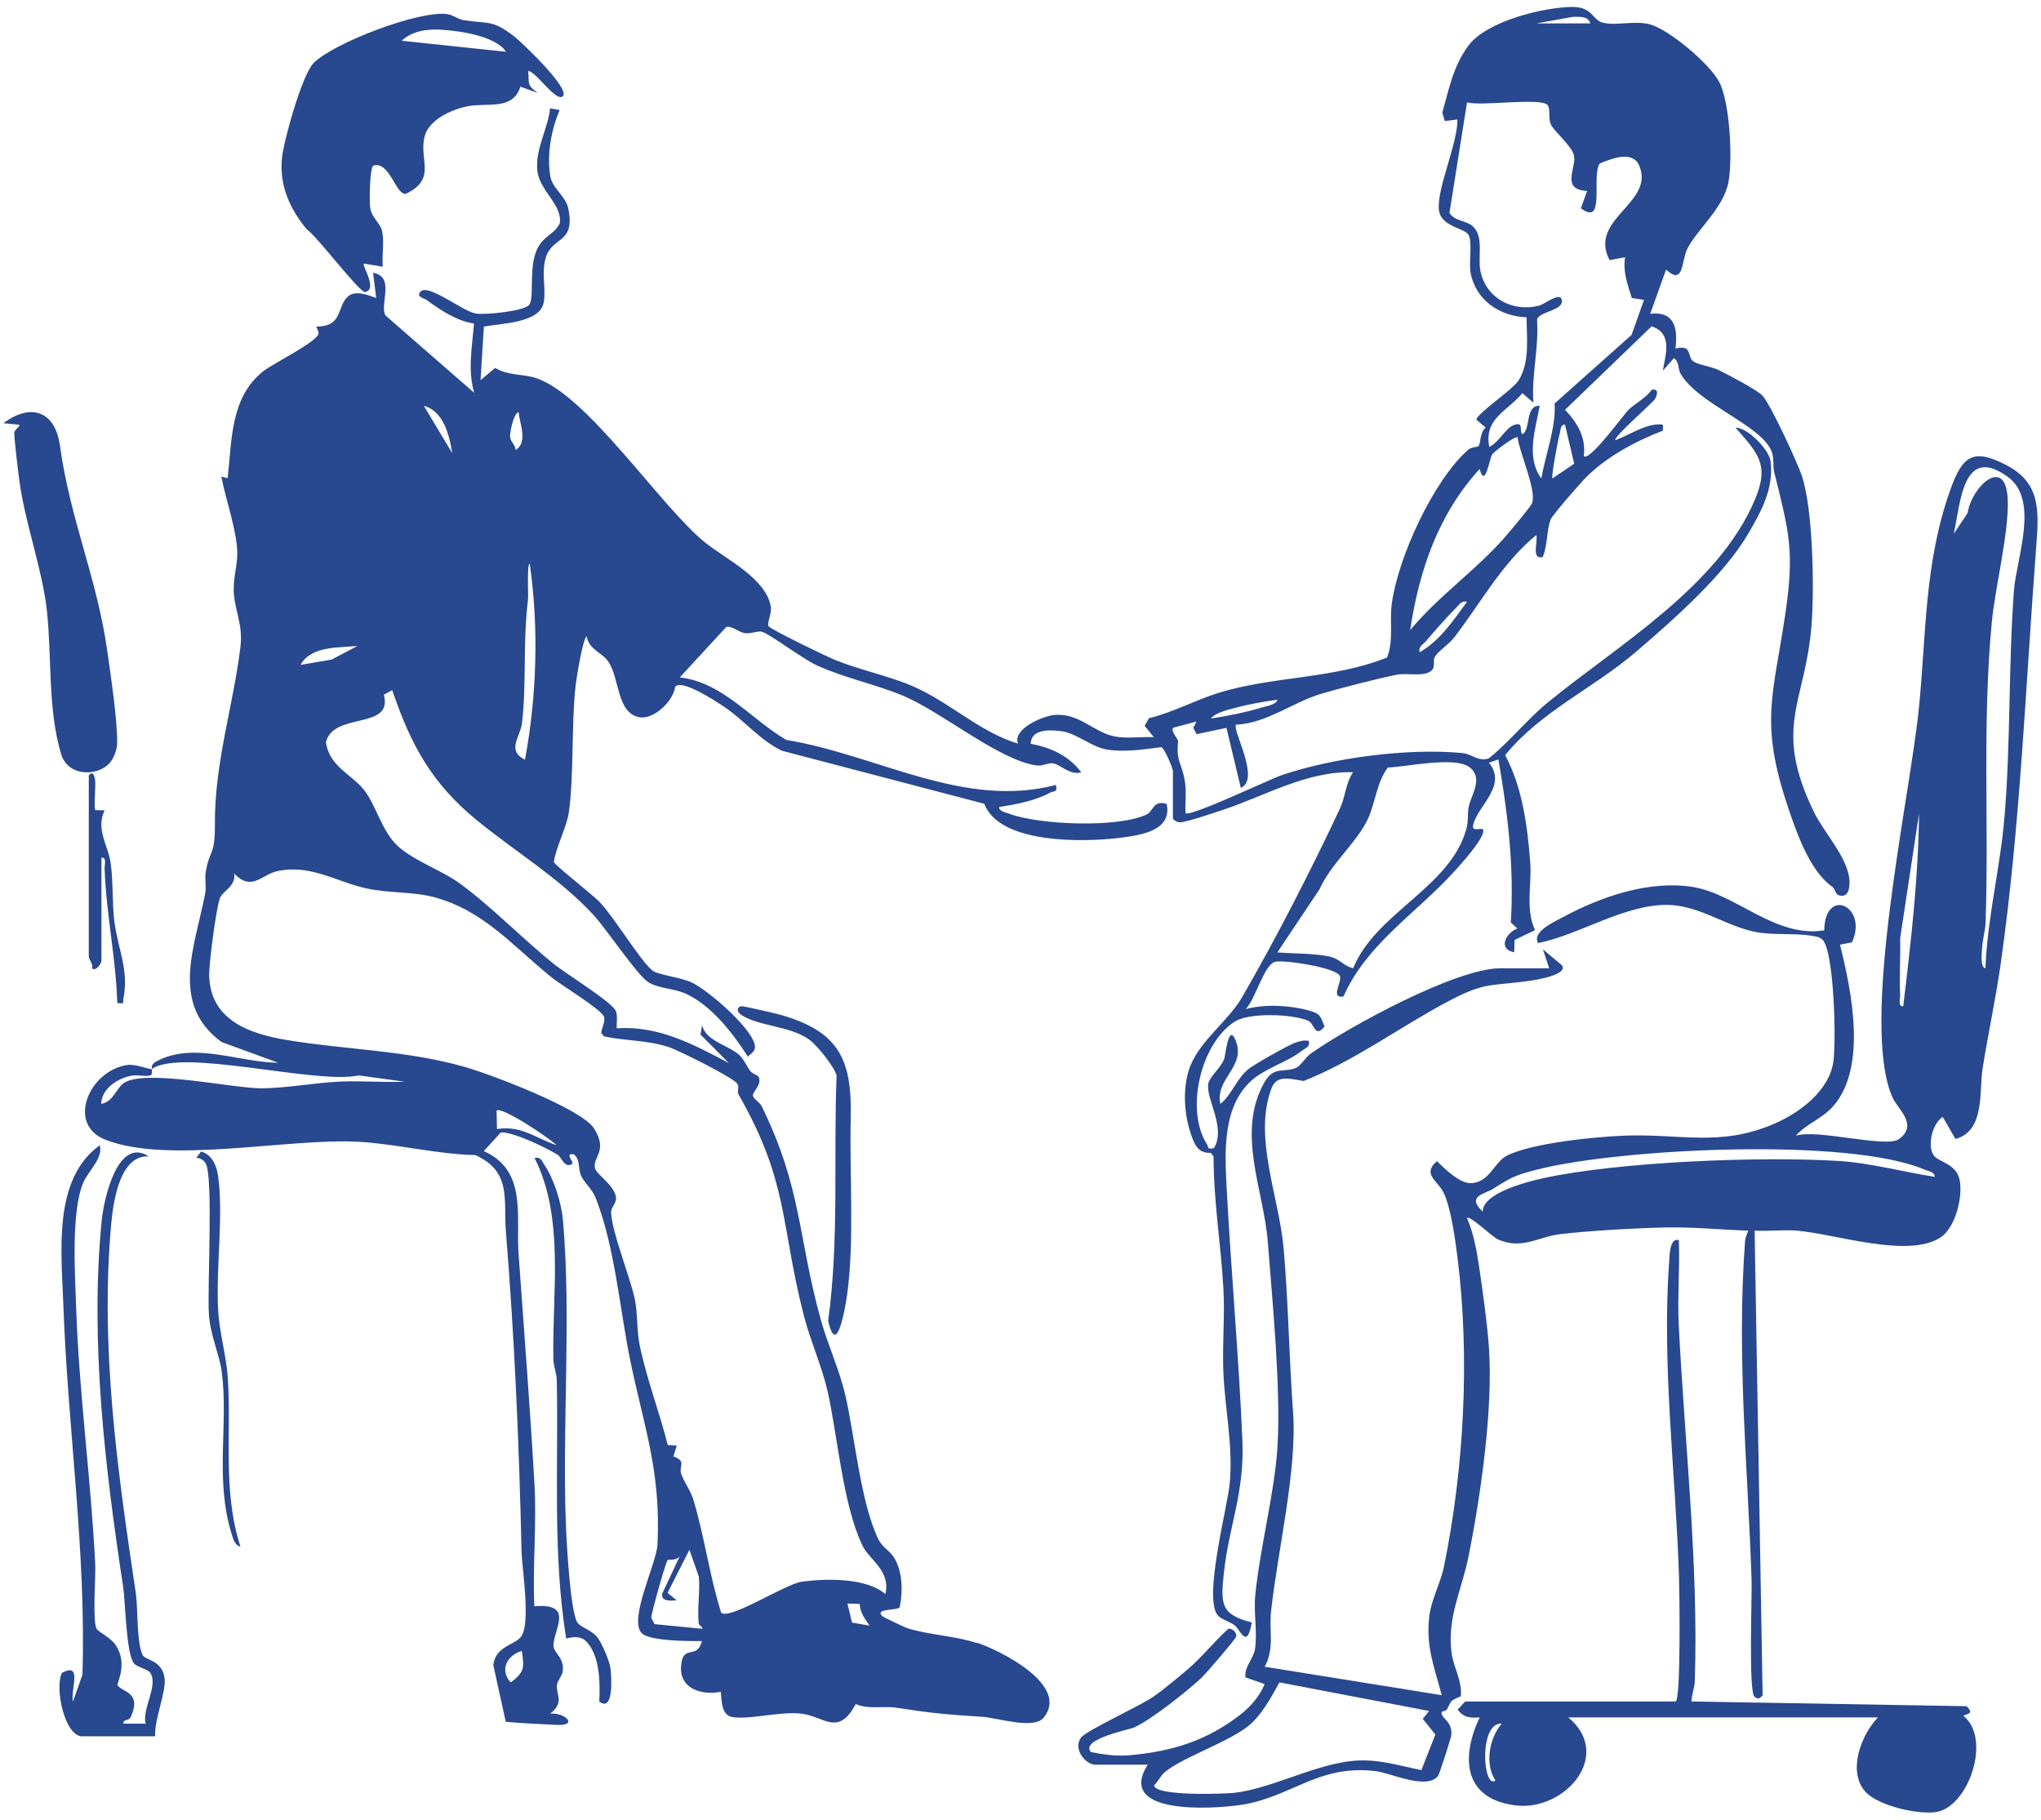 <?xml version="1.0" encoding="UTF-8"?>
<svg xmlns="http://www.w3.org/2000/svg" id="a" width="645" height="575" viewBox="0 0 645 575">
  <path d="M308.75,519.18c-7.11-2.36-15.59-2.58-22.2-4.78-.86-.29-7.45-3.44-7.75-3.75-2.59-2.61,5.27-1.6,5.56-2.92.96-4.97.9-10.97-1.71-15.39-1.31-2.22-3.88-3.49-5.06-5.93-5.65-11.67-7.46-32.64-10.43-45.49-1.9-8.22-5.59-16.01-7.83-24.13-7.23-26.2-5.89-41.25-18.62-67.26-.59-1.2-2.6-2.34-2.76-3.28-.22-1.31,3.15-3.66,1.68-6.16-.19-.33-1.87-.76-2.63-1.8-1.15-1.57-1.77-3.38-3.24-4.79-3.5-3.35-10.6-4.34-11.9-9.58l-.48,2.98,8.97,9.01c-11.19-5.91-22.27-11.89-35.46-10.99-.05-1.73.31-3.61-.2-5.29-.82-2.73-15.62-11.82-19.25-14.71-9.87-7.85-20.22-18.56-30.15-25.79-5.85-4.26-15.72-7.6-20.38-12.59-4.33-4.64-6.06-11.72-9.51-16.46-3.87-5.32-11.27-7.58-12.4-15.57,2.43-9.7,21.35-3.76,18.3-14.98l2.65-1.47c5.8,17.12,12.4,29.34,26.5,40.92,12.4,10.19,25.84,18.08,36.96,29.96,4.12,4.4,14.05,19.35,17.51,21.44,3.5,2.12,8.31,1.89,12.2,3.78,7.98,3.87,14.56,12.42,19.23,19.71,1.45-1.4,2.68-1.85,2.11-3.99-1.47-5.54-14.45-16.76-19.7-19.36-3.46-1.71-10.86-2.45-12.62-3.88-3.77-3.06-12.01-16.79-16.73-21.71-1.94-2.03-14.16-11.63-14.39-12.56.8-5.05,4.15-11.13,4.79-15.96,1.62-12.2.71-27.24,2.1-39.84.26-2.35,2.32-14.98,3.48-15.49.87,4.38,4.89,5.03,6.91,8.06,3.53,5.31,2.6,15.95,9.57,17.46,4.56.99,10.85-4.92,11.5-9.56,1.97-2.68,13.09,4.67,15.6,6.37,6.33,4.29,11.18,10.49,18.15,13.81l63.93,16.75c4.85,12.81,31.53,12.18,42.9,10.76,6.84-.86,16.52-2.32,14.74-10.72-4.26-1.29-4.21,2.32-6.25,3.31-8.95,4.34-34,3.35-43.38-.16-1.04-.39-3.46-.83-3.32-2.15,5.33-.87,11.24-1.9,16.02-4.5,1.39-.76,2.46.09,1.95-2.5-29.19,7.73-56.81-9.63-85.2-14.19-11.22-6.55-20.02-18.18-33.67-19.78l14.64-15.89c1.8-.54,3.93,1.63,5.93,1.92,1.94.28,4.16-.87,5.44-.44,2.8.96,12.83,8.57,17.26,10.6,8.78,4.02,18.48,5.92,27.33,9.63,12.32,5.17,30.03,20.22,42.03,21.99,2.14.31,3.78-.95,5.49-.63,2.07.39,5.41,3.93,8.74,2.78-4.1-5.31-9.53-7.75-15.98-8.99.16-4.74,6.06-4.41,9.52-4,5.13.6,9.58,5.17,15.04,5.92,5.43.75,11.36-.16,16.75-.84,1.02.33,3.64,6.86,3.64,7.42v14.98c0,.59,1.43,1.41,2.3,1.35,2.32-.15,10.38-2.91,13.2-3.84,13.54-4.44,26.74-12.42,41.44-11.99-2.37,3.41-2.42,7.75-4.11,11.36-8.88,19.03-20.4,41.46-31.04,59.84-4.23,7.31-13.05,13.42-16.3,21.65-2.47,6.25-2.05,14.58.02,20.94,1.19,3.66,2.33,6.73,6.5,6.47l.84,1.18c-.02,13.98,2.35,27.89,3.11,41.82.47,8.62-.37,17.37-.03,25.99.46,11.65,3.05,23.13,2.07,34.95-.65,7.89-8.73,37.53-3.61,42.43,1.26,1.2,3.57,1.73,5.14,2.94,1.83,1.42,3.86,7.87,5.4-.93-9.91-2.46-9.85-5.98-8.85-15.42,1.61-15.22,6.59-25.47,5.88-42.04-1.14-26.69-3.57-53.23-4.98-79.91-.59-11.29-1.32-25.1,7.44-33.48,4.41-4.22,11.6-6.06,16.25-9.72,1.2-.94,2.72-1.15,2.27-3.21-1.75-.25-3.11.14-4.71.77-2.36.94-12.77,6.79-14.61,8.36-3.51,3-5.05,7.92-8.63,10.83-1.72-8.22,8.31-11.65,4.77-20.23-2.21-5.37-3.14,4.84-3.55,5.98-1.03,2.88-4.68,5.57-5.05,7.95-.74,4.76,5.68,13.75,1.81,20.27-2.31.48-1.6-.27-2.24-1.28-6.85-10.72-2.04-31.69,8.74-38.67,4.64-3.01,18.28-2.45,23.25-.34,2.06.88,2.09,5.71,5.19,1.85-1.31-3.39-1.39-4.07-4.92-5.05-6.15-1.71-13.82-2.09-20.03-.46,3.16-2.97,5.8-14.27,9.49-14.98,2.96-.57,19.62,1.89,20.37,4.66.54,1.98-3.16,7.05,1.09,6.33,7.12-16.18,22.41-25.97,34.01-38.42,1.78-1.91,11.75-12.63,9.96-14.5-1.38-.16-3.54.84-2.96-1.45,1.54-6.02,10.83-12.26,4.95-19.51l2.99-1.01c2.98,17.05,5.02,34.11,3.92,51.51l2.08,1.91c-3.67,1.35-6.28,6.56-1,7.5l.11-3.89,6.47-3.1c-3.12-6.61-.98-14.38-1.53-21.52-.89-11.46-2.46-23.58-7.92-33.77,11.32-13.88,28.02-21.21,41.32-32.62,11.77-10.09,27.82-24.18,35.52-37.39,4.17-7.15,8.19-14.47,7.01-23.05-.46-3.36-7.13-10.48-11.04-10.42,6.99,8.03,10.81,11.56,6.17,22.63-11.56,27.57-43.53,46.2-65.58,64.26-6.48,5.31-11.92,12.27-18.48,17.54-3.15,1.34-5.29-1.31-8.49-1.62-17.02-1.64-40.84,1.47-57.02,6.98-3.77,1.28-29.12,13.38-30.42,12.02-.16-3.1.3-6.28-.11-9.38-.88-6.56-2.91-6.42-2.24-13.11.12-1.18-2.14-2.75-1.65-4.47l7.48-2.01-1.02,2.01,1.05,2,9.43-2,4.53,18.95c6.36-2.63-2.86-18.42-1.5-19.95,9.72-.47,18.03-7.11,26.75-9.72,6.11-1.83,17.86-4.81,23.92-6.05,3.42-.7,8.32.74,10.88-1.15,1.72-1.27.44-3.15,1.31-4.59,1.05-1.74,4.48-3.97,6.04-6,8.44-10.96,15.17-23.57,25.99-32.42.6,2.11-1.72,7.8,1.99,6.99,1.6-3.49,1.26-8.76,2.56-11.93.6-1.47,9.69-11.86,11.42-13.55,6.46-6.34,15.51-11.24,24-14.47.09-1.81.49-2.09-1.49-2-4.7.22-9.23,3.43-13.49,5-.94-.79,11.86-11.88,12.48-12.97.68-1.2,1.45-3.4-.98-2.98-1.96,2.75-5.31,4.31-7.5,6.49-1.33,1.32-12.31,16.43-13.99,14.47.74-5.96-2.01-10.49-5.92-14.62l27.36-26.38c6.69,2.27,4.44,8.71,3.54,14.03l3.49-3.97c1.75,1.15,1.22,3.34,2.1,4.87,5.56,9.77,26.21,16.49,28.93,25.01.66,2.08.21,4.29.71,6.28,4.71,18.97,6.43,24.84,3.44,44.91-3.84,25.78-8.09,34.06.83,60.66,2.9,8.64,7.01,20.39,14.11,25.35.76.53.96,2.29,1.88,2.6,3.11,1.03,3.59-2.13,3.5-4.4-.27-7.23-8.09-15.37-11.22-21.82-13.15-27.11-2.73-34.32-.78-59.07.91-11.59.48-36.3-2.99-47.01-1.38-4.25-9.92-22.68-12.47-25.48-1.72-1.89-10.96-6.68-13.85-8.12-2.3-1.15-6.37-1.63-8-2.73-2.13-1.45-.17-5.48-5.68-4.07.76-6.5-.3-11.9-7.98-10.99l5-13.97c5.75,5.25,4.74-2.75,6.78-6.7,3.16-6.12,11.41-12.75,12.95-21.01,1.34-7.15.46-25.1-2.92-31.56-3.03-5.77-15.61-16.36-21.77-18.18-4.79-1.41-11.11.6-15.33-.66-2.87-.86-3.16-4.89-9.19-4.88-9.2.02-27.25,4.53-32.91,12.13-4.92,6.61-6.13,13.57-8.32,21.23l.77,2.68,4-.49c.15,7.52-6.73,22.29-5.82,28.74.74,5.2,8,5.53,9.31,7.68,1.35,2.22.02,8.86.71,12.27,1.72,8.49,9.3,13.56,17.65,13.81.05,6.36,1.07,14.16-2.43,19.83-1.98,3.21-12.93,10.24-13.44,12.54l2.99,2.5c-1.87,1.32-1.62,5.04-2.22,5.75-.41.49-2.37.38-3.27,1.18-11.08,9.71-22.26,34.14-24.22,48.73-.76,5.67.66,11.55-1.49,16.98-17.01,6.84-36.06,5.86-53.26,11.18-7.02,2.17-14.53,6.21-21.96,8l-1.4,2.39,2.92,3.62c-3.99-.24-8.33.51-12.25-.22-6.82-1.27-11.24-7.53-19.22-6.8-3.55.32-13.19,4.32-11.49,9.04-12.33-3.78-21.55-13.1-33.28-18.16-7.79-3.36-16.78-5.1-24.64-8.33-2.56-1.05-20.29-9.61-20.88-10.62-.59-1.03,1.05-3.86.72-6.08-1.36-8.98-14.46-15.26-20.73-20.31-14.17-11.41-37.43-47.03-53.77-52.1-3.74-1.16-8.73-.71-12.61-3.11l-4.63,3.86,1.05-16.92c5.21-.99,17.67-1.06,18.9-7.57.84-4.43-.82-9.39.69-14.29,2.07-6.74,9.37-4.23,7.1-15.41-.82-4.04-5.08-6.37-5.71-10.27-1.11-6.96.3-14.49,2.96-20.9l-3.01-.52c-.71,6.62-4.64,12.6-4.05,19.48.57,6.63,8.17,11.02,7.08,16.96-1.94,3.59-5.08,3.81-7.08,7.96-2.8,5.82-.9,14.92-2.44,17.53-1.29,2.18-14.05,3.37-16.93,2.92-4.17-.64-15.12-9.64-17.54-6.92-1.53,1.72,1.25,2.09,1.89,2.57,4.3,3.2,9.69,6.77,15.02,7.48-.57,7.31-2.04,14.69.06,21.9l-28.04-24.44c-1.99-3.46,3.25-12.15-3.91-13.5l.99,7.98c-2.68-.92-6.56-2.56-8.91-.49-3.68,3.24-1.46,9.51-10.02,9.53.21.68.85,1.66.69,2.29-.68,2.64-14.26,9.37-17.21,11.64-10.67,8.19-10.11,21.78-11.5,33.96l-2-.5c1.37,7.2,4.88,16.87,5.04,24.01.1,4.23-1.44,8.18-1.07,12.97.47,5.98,2.92,9.98,2.06,16.96-2.31,18.81-8.16,36.35-8.06,55.93.05,10.15-1.64,7.78-2.89,15-.38,2.17.25,4.6-.17,6.82-3.16,16.67-11.35,34.9,5.17,46.99l17.91,6.54c-12.55-.09-26.89-6.89-38.73-.3-1.68.94-1.12,2.24-1.23,2.3,9.46-6.78,51.89,4.96,65.42,2.01l14.49,1.98c-6.8.29-13.71-.34-20.52-.03-7.82.35-17.23,2.14-24.95,2.12-9.17-.03-37.04-6.28-43.42-1.56-2.32,1.72-3.22,5.82-7,6.47.07-4.83,5.29-8.13,9.57-8.9,1.92-.35,4.25.32,5.79-.04,1.14-.26.5-1.96.62-2.05-.44.27-5.18-1.68-7.77-1.29-12.03,1.8-19.25,18.66-7.01,23.56,19.81,7.94,57.97-.55,80.21.71,11.92.68,24.66,3.93,36.77,4.19,11.65,5.17,8.89,14.22,9.71,24.25,2.74,33.66,4.17,67.2,4.94,100.91.13,5.65,3.06,23.16-.25,27.14-2.2,2.65-7.92,2.89-8.68,8.85l3.94,17.92c5.3.52,10.7.69,16.02.98,7.14.39,2.73-4-1.99-3.53,4.7-3.71,1.73-5.84,2.18-9.26.17-1.26,1.62-2.61,1.82-4.3.48-4.17-2.83-5.57-2.94-7.87-.22-4.75,6.98-13.66-6.06-12.51-.56-12.65.76-25.92.05-38.49-1.38-24.17-3.3-48.63-5.03-72.87-.85-12.01,2.76-26.37-11-32.46l5.4-5.92c4.07-.15,14.23,4.8,17.98,7.08,1.2.73,2.21,4.53,4.6,2.84.63-.45-2.65-3.56.49-2.98,2.13,1.7,1.26,4.48,2.27,6.73,1.03,2.3,3.43,3.98,4.72,7.27,6.09,15.58,7.57,35.61,11,51.92,4.41,20.95,9.51,34.42,8.45,57.27-.28,6.08-9.27,23.8-4.97,28.13,2.49,2.51,15.14,2.49,19.01,2.48-1.63,6.22-6.08.58-6.6,7.98-.5,7.15,6.65,9.23,12.55,8.03.31,2.76.14,7.3,3.52,7.96,5.25,1.02,15.15-1.86,22.02-1.04,7.07.85,11.56,7.37,17.11-3.04,4.18,1.79,8.67.52,12.76,1.15,10.74,1.67,16.05,2.19,27.1,2.87,4.82.3,16.38,4.1,19.49.33,8.43-10.2-13.47-21.22-21.05-23.74ZM438.6,242.52c5.97-.24,21.01-3.55,25.7-.16,4.71,3.41.56,8.86-.18,12.69-.45,2.35.07,4.16-.8,7.16-5.29,18.4-28.5,26.14-35.7,43.74-3.13-.73-4.1-3.03-7.71-3.76-4.72-.95-11.32-.87-16.25-1.24l13.4-20.05c3.5-8.02,12.03-14.9,15.41-22.54,2.15-4.85,2.64-11.2,6.12-15.85ZM448.64,206.1c-.44-1.87,1.04-2.38,1.99-3.5,2.49-2.96,6.8-7.84,9.48-10.5,1.06-1.06,1.73-2.35,3.51-1.97-4.37,5.94-8.42,12.18-14.97,15.97ZM497.47,146.53l-6.87,4.65c-.44-.57,1.78-12.31,2.3-14.18.28-1.02.24-3.03,1.68-2.79l2.9,12.32ZM497.08,5.32c1.98.04,4.78-.38,5.49,2.07h-16.98l11.5-2.07ZM481.09,124.24l3.49,2.97c-.63-8.84,1.79-17.2,1.16-26.3.84-2.59,8.48-2.74,7.83-6.14-.51-2.68-5.41,1.34-7.17,1.8-8.33,2.16-16.83-2.3-18.57-11.02-.89-4.46,1.31-11.12-2.69-14.29-1.96-1.56-5.48-1.43-7.08-3.97l5.55-34.94c4.35,1.3,23.81-1.67,25.54.93.85,1.28.08,4.07.95,6.04.94,2.11,6.58,6.75,7.3,9.76.92,3.82-4.37,10.84,4.15,11.26l-1.95,5.46c7.92,5.99,3.22-10.09,5.92-14.11,3.68-1.53,10.4-4.32,12.51.65,5.05,11.87-16.24,16.79-9.37,29.85l4.89-.91c-.7,4.79.8,8.46,2.12,12.87l3.88.61-3.93,11.05-24.32,21.67c.4,7.99-2.84,15.81-4.2,23.7-4.94-6.69-1.86-15.56-.51-22.96-4.69-.21-2.79,7.68-5.49,8.98-1.14-1.06.67-4.21-2.84-2.84-2.46.96-4.87,5.73-7.63,6.84-1.7-8.96,5.58-11.15,10.48-16.96ZM467.6,148.19c1.74,6.38,3.06-3.14,3.93-4.57.49-.81,7.38-6.06,8.06-5.42.55,4.72,6.26,17.18,4.5,20.95-.55,1.18-7.03,8.9-8.46,10.53-9.19,10.52-21.04,18.63-29.99,29.43,2.87-19.06,8.96-36.68,21.96-50.93ZM390.69,223.59c4.27-1.16,8.61-1.87,12.97-2.5-.21,1.6-3.62,2.07-4.99,2.49-5.18,1.59-10.64,2.59-15.98,3.48,1.35-1.93,5.75-2.87,7.99-3.48ZM167.41,178.13c2.9,20.2,2.24,41.82-1.51,61.92-5.91-2.94-1.47-7.2-.96-11.45,1.52-12.49.24-25.34,1.91-39.03.2-1.66-.4-11.45.55-11.44ZM163.9,130.22c.31,3.61,3.05,9.59-.97,11.98-.02-1.65-1.67-2.64-1.75-4.28-.05-1.16,1-7.18,2.72-7.7ZM142.92,143.19l-8.98-14.96c6.3,1.65,8.08,9.44,8.98,14.96ZM161.41,531.62c-3.62-3.92-1.2-8.59,3.49-9.97.82,5.25.9,6.68-3.49,9.97ZM112.96,204.12l-8.17,4.3-9.81,1.67c3.28-6,11.9-5.4,17.98-5.97ZM157.05,356.76l-.12-5.86c1.77-1.28,16.74,8.73,18.97,10.97-6.7-2.25-11.14-6.35-18.84-5.11ZM221.85,514.66l-15-1.47-1.04-2.01c-.08-.99,4.53-17.6,5.2-18.27.14-.14,2.81.3,3.83-1.21l-5.59,11.91c-.38,2.47,2.82,2.22,4.6,2.06l-2.88-2.36,6.9-13.6,2.98,8.48c.46,4.73-.63,10.41,0,14.98.04.28,1.5,1.12,1,1.49ZM269.26,512.72l-1.45-6.03,3.88.12c.11,2.79,1.63,4.68,3.11,6.85l-5.54-.94ZM253.41,499.78c-5.3.73-22.72,12.17-25.49,9.82-3.7-11.62-5.28-24-8.78-35.65-.94-3.11-2.92-5.52-3.86-8.23-.88-2.53,1.89-3.85-2.46-5.55l1.05-3.41-2.82-.12c-2.71-10.61-6.67-20.85-8.9-31.61-.94-4.55-.63-10.2-1.52-14.45-1.53-7.27-7.26-21.14-7.5-27.39-.07-1.76,1.67-2.97,1.55-4.65-.26-3.88-6.12-7.36-6.63-9.36-.92-3.58,4.25-5.39-.32-12.61-3.97-6.27-32.45-17-40.57-19.36-18.29-5.31-37.86-5.5-56.37-8.56-11.55-1.91-24.29-6.09-24.68-20.28-.11-3.88,2.13-20.84,3.34-24.45.8-2.38,5.16-3.79,4.57-7.9,5.56,5.84,8.74.25,13.7-.78,10.6-2.2,18.54,3.39,28.05,5.47,6.98,1.53,14.69,1.02,21.24,2.73,15.85,4.15,25.36,15.81,37.43,25.49,2.98,2.39,16.22,10.38,16.52,12.54.23,1.66-.77,3.29-.96,4.89l.86,1.11c6.99,1.5,13.73,1.14,20.56,3.42,3.22,1.07,20.02,9.48,21.54,11.48.81,1.05-.14,2.44.44,3.46,16.03,28.05,13.16,41.04,20.72,70.19,2.06,7.93,5.58,15.53,7.4,23.56,3.24,14.23,4.78,35.82,11.07,48.85,2.16,4.48,8.98,7.89,7.2,15.26-6.01-5.19-18.76-4.95-26.38-3.91Z" fill="#28488f"></path>
  <path d="M634.12,147c-10.58-5.5-13.92-2.99-17.72,7.62-8.39,23.43-7.59,45.8-10.06,69.83-2.89,28.05-18.68,98.9-8.26,122.35,1.59,3.58,8.33,8.66,1.97,13.16-4.05,2.86-25.99-3.34-32.54-1.08,3.48-3.93,8.43-5.38,11.96-9.5,10.62-12.39,5.64-36.3,2.01-50.89l3.79-.73c5.2-11.48-8.57-17.72-8.77-3.78-15.67,2.44-27.74-11.56-41.7-13.74-13.73-2.15-28.92,3.11-40.9,9.57-2.79,1.51-9.89,4.65-7.8,8.18,12.94-2.6,27.34-12.27,40.96-12.06,10.5.16,19.33,7.45,29.22,8.8,6.09.83,12.48-.1,18.56,1.42l1.18.81c3.7,4.29,4.24,32.11,3.39,38.38-1.25,9.16-10.44,16.1-18.37,19.59-17.42,7.66-30.03,3.17-48.02,3.92-9.14.39-28.76,2.31-36.7,6.26-4.18,2.08-5.43,8.36-11.29,8.75-3.59.24-8.45-4.52-10.91-6.96-4.84,4.08.23,6.15,2.06,9.9,2.4,4.92,3.7,14.85,4.42,20.55,3.97,31.4,2.08,66.62-4.26,97.57-1.12,5.49-4.12,10.63-4.71,16.27-.98,9.46,1.71,15.67,3.98,24.45l-55.94-8.99c3.18-5.83,1.36-11.42,2.01-17.46,2.03-18.82,8.29-44.74,6.96-62.91-1.25-17.13-1.49-34.8-2.99-51.93-1.39-15.88-9.77-35.49-3.73-50.69,1.72-4.34,6.43-2.56,10.09-2.1,15.6-6.14,30.08-16.81,44.93-24.78,12.79-6.87,14.03-5.02,27.02-6.95,1.17-.17,11.89-1.85,9.61-4.85l-5.98-5.01,1.99,5.99h-15.48c-13.98,0-47.93,18.5-59.92,26.98-1.56,1.1-3.18,3.86-4.54,4.45-3.96,1.73-7.07-.79-10.18,4.81-8.81,15.86-.05,34.03,1.19,50.15,1.45,18.76,4.21,46.81,3.05,64.94-.95,14.82-5.55,31.76-7.02,46.91-.52,5.34.74,11.79-.08,16.9-.5,3.12-3.4,5.47-3.01,8.92l6.06,2.11c-1.45,3.67-4.37,7.06-7.48,9.5-10.69,8.39-21.67,11.75-34.97,12.97-4.26.39-8.35-.15-12.48-1-3.36-4.06,12.17-7.07,13.7-7.76,5.3-2.38,16.83-11.5,21.27-15.69,1.47-1.38,10.77-12.19,10.97-13.02.28-1.22-1.25-2.74-2.47-2.46-4.34,3.82-8.15,8.76-12.49,12.49-2.84,2.44-8.16,6.84-11.09,8.89-4.4,3.07-21.29,10.71-22.97,12.99-2.64,3.57,1.36,8.56,4.58,8.56h16.48c-10.12,16.01,20.38,14.02,29.23,12.74,16.15-2.33,24.61-13.04,43.11-10.66,4.52.58,16.14,6.12,19.49,1.34.39-.56,4.12-12.06,4.15-12.93.18-4.4-3.14-4.93-3.11-6.96,0-.49,1.36-.45,1.63-.9,1.56-2.65.53-2.62,4.45-4.25.51-4.89-2.39-9.21-2.95-13.93-1.35-11.32,3.25-19.54,5.41-30.33,3.79-18.97,7.72-46.26,6.46-65.42-.5-7.63-1.97-18.13-3.11-25.85-.78-5.28-1.73-10.67-3.87-15.59.93-.93,8.01,5.97,9.73,6.74,7.65,3.42,12.81-.84,19.85-1.65,9.57-1.11,23.27-1.87,32.87-2.09,8.92-.21,17.6.7,26.46,1-.47,1.18-.93,2.12-1.03,3.46-2.68,36.18.85,70.94,2.07,106.84.18,5.31-1.02,35.56.95,37,1.25.92,1.63.53,2.54-.48l-2.53-146.83c4.44.25,9.05-.35,13.48.02,11.93.99,34.86,8.81,45.18,2.19,4.88-3.13,7.28-13.15,6.07-18.47-1.14-5.03-6.9-5.42-8.27-7.71-1.86-3.1-.32-9.89,2.99-11.96l4.02,6.97c9.39-2.54,7.42-14.92,8.59-22.35,1.75-11.07,4.17-22.13,5.74-33.21,6.14-43.37,7.82-87.22,11.12-130.69.87-11.47,1.89-20.82-9.3-26.63ZM449.19,559.32c-8.58-1.73-15.06-4.04-23.96-2.63-11.65,1.84-24.34,8.6-35.15,9.8-3.4.38-25.33,1.12-25.35-2.39,1.41-1.32,2.05-3.15,3.62-4.36,6.27-4.83,19.14-8.98,25.83-14.12,4.41-3.38,7.51-9.29,10.16-14.02l47.28,9.03-1.99,2.49,3.98,4.97-4.42,11.22ZM601.46,317.94c-1.74.23-.94-2.26-.99-3.48-.25-5.97.15-12,.02-17.97l5.97-39.46c-.22,20.4-2.57,40.66-4.99,60.9ZM611.46,371.86c-10.07-1.55-20.2-4.39-30.43-5.02-24.69-1.53-69.57.23-93.5,5.48-5.11,1.12-19.08,4.72-18.94,10.54-5.38-4.91.68-5.59,3.26-7.22,5.89-3.72,6.95-4.3,13.92-6.08,26.23-6.69,98.49-10.28,122.47.04,1.23.53,2.95.53,3.22,2.26ZM636.45,186.64c-1.77,23.51-1,48.37-3.02,71.88-1.36,15.82-5.38,31.51-5.99,47.44-1.76-.29-1.11-5.19-1.04-6.53.15-2.81,1-5.3,1.09-7.9,1.07-31.92-1.08-62.82,1.96-94.9,1.07-11.3,5.5-28.5,5.03-38.9-.63-14.03-11.44-3.96-12.65,4.33l-4.39,6.6c2.15-9.73,2.79-28.3,17.04-18.01,10.13,7.32,2.75,25.62,1.97,36Z" fill="#28488f"></path>
  <path d="M115.44,92.26c3.98-.88-1.05-8.25-.47-8.98l5.98,1c-.31-3.58.57-7.82-.21-11.28-.58-2.56-3.23-4.14-3.73-7.25-.33-2.05-.18-12.65.96-13.42,5.16-1.64,7.13,9.51,10.33,8.9,9.86-4.75,3.98-10.73,5.89-18.14,1.37-5.33,8.6-8.5,13.48-9.49,6.23-1.27,14.47,1.42,16.77-6.23l5.47,2c-3.47-2.53-2.67-2.93-2.99-6.98,2.67.36,8.85,10.11,10.98,7.98,2.36-2.36-13.11-17.1-15.5-18.94-7.03-5.42-8.3-3.79-15.91-5.07-1.85-.31-3.27-1.61-5.1-1.89-8.67-1.34-36.13,9.12-42.33,15.5-3.6,3.7-9.39,24.36-9.96,29.99-.87,8.62,2.51,16.11,7.89,22.57,3.08,1.91,16.71,20.15,18.46,19.76ZM139.41,9.39c5.69.34,17.25,1.94,20.5,6.97l-32.96-3.48c3.35-3.15,8.07-3.76,12.46-3.49Z" fill="#28488f"></path>
  <path d="M620.45,542.12c2.01-.77,3.18-.87,1.02-3l-86.92-1.49c.02-2.22.97-4.19,1.04-6.44,1.24-36.9-3.27-76.02-5.08-112.85-.43-8.78.41-17.71.04-26.5-2.89-.83-2.91,4.78-3.03,6.45-2.43,32.83,2.03,67.12,3.08,99.86.16,5.02.63,38.42-1.04,39.49h-66.43c-.31,0-1.84,2.03-2.48,2.5,1.74,2.58,4.03,2.78,6.97,2.51-6.19,13.02-4.9,25.98,11.6,27.84,15.41,1.73,30.73-15.96,16.38-27.84h97.9c-5.32,5.42-9.75,17.1-4.01,23.48,3.99,4.43,16.67,7.36,22.43,6.42,10.18-1.65,17.59-23.18,8.54-30.4ZM472.6,562.59c-3.95,3.02-5.4-18.44,2-17.95-3.96,4.41-5.45,12.86-2,17.95Z" fill="#28488f"></path>
  <path d="M35.46,239.98c.89-1.48,1.59-3.68,1.58-5.41,0-7.5-2.01-20.96-3.13-28.84-3.33-23.41-11.71-41.38-14.97-64.93-1.52-10.97-9.19-13.55-17.86-7.08l4.99.49c.46.38-1.45,1.55-1.55,2.43-.14,1.2,1.26,12.75,1.57,15.02,1.8,13.65,7.24,27.91,8.72,41.22,1.64,14.79.18,30.83,4.51,45.42,2.22,7.5,12.8,7.24,16.16,1.67Z" fill="#28488f"></path>
  <path d="M52,530.24c-.72-5.75-6.15-5.58-6.96-7.33-1.91-4.15-1.4-14.69-2.13-19.59-5.76-38.5-11.34-77.54-7.74-116.83.65-7.09,2.82-21.67,11.85-21.09-9.83-6.39-14.19,13.45-14.86,20.09-3.8,38.02,1.05,78.54,6.75,115.84.74,4.82.94,21.82,3.56,24.4,1.25,1.23,4.31,1.68,5.07,2.92,2.51,4.08-2.72,11.32-1.51,16l-6.99-.02c-.25-1.6,1.64-.63,2.33-2.18,3.46-7.82-2.7-7.74-4.23-9.91-.39-.55,3.49-6.75-.65-12.82-1.58-2.32-5.28-3.95-5.94-5.04-1.38-2.28-.26-16.37-.46-20.51-1.35-26.92-5.1-53.9-6.02-80.85-.36-10.5-1.66-30.52,2.26-39.66,1.6-3.72,6.32-7.7,5.21-11.77-14.94,10.6-12.11,33.88-11.52,50.48,1.38,38.9,7.26,78.01,6.03,116.81l-2.98,8.46c-.94-3.45,3.24-12.69-3.53-9.01-2.2,4.65.63,19.07,6.02,20h23.48c-.37-5.18,3.53-13.96,2.98-18.38Z" fill="#28488f"></path>
  <path d="M188.74,517.31c-1.71-2.19-5.46-3.24-6.31-4.67-2.21-3.7-3.35-24.84-3.57-30.38-1.28-31.18,1.77-66.19-.97-96.89-.47-5.27-2.83-12.81-5.78-17.19-.87-1.29-1.12-2.74-3.19-2.29,9.57,18.89,5.55,42.47,5.95,63.44.05,2.36,1.03,4.55,1.08,6.91.57,27.21-1.36,54.48,2.96,81.43.25.26,4.12-1.64,6.67,1.31,4.05,4.68,4.08,12.87,3.8,18.68,4.74,3.57,3.82-8.26,3.54-10.52-.29-2.32-2.78-8.05-4.16-9.82Z" fill="#28488f"></path>
  <path d="M267.69,409.2c2.38-16.74.74-38.17,1.16-55.76.44-18.46-3.53-27.48-22.22-32.79-1.53-.43-11.64-2.77-12.27-2.7-1.53.18-1.76,1.73.1,2.88,5.71,3.54,15.18,3.31,21.29,7.67,2.41,1.72,7.97,8.6,8.63,11.35-1.01,25.8.85,51.86-2.66,77.46,2.64,11.95,5.33-3.65,5.97-8.11Z" fill="#28488f"></path>
  <path d="M36.16,291.36c-.75-5.83-.34-12.74-1.2-18.77-.79-5.5-4.77-10.51-1.91-16.55l-2.89-.06c-.57-.59.14-7.53-.1-9.45-.19-1.46-.77-3.1-2-1.48v57.42c0,.56,1.48,2.24,1.01,3.5,1.17,1.1,2.99-1.41,2.99-2.5v-32.45c1.75-.23.96,2.26,1,3.48.55,14.77,3.55,27.94,4,42.45,2.64.23,1.64.11,1.96-1.5,1.75-9-1.73-15.47-2.84-24.08Z" fill="#28488f"></path>
  <path d="M71.99,435.29c-.45-6.67-2.61-14.14-3.03-20.94-.81-13.37,1.75-30.16-.05-42.89-.44-3.12-2.02-6.78-5.38-7.58l-1.52,1.98c1.18.01,2.25.62,2.91,1.59,2.61,3.82.53,39.74,1.1,47.85.47,6.72,3.31,12.66,4.03,17.94,2.27,16.52-2.32,34.2,3.23,51.7.47,1.49.96,3.34,2.71,3.77-5.71-17.65-2.81-35.58-4-53.41Z" fill="#28488f"></path>
</svg>
